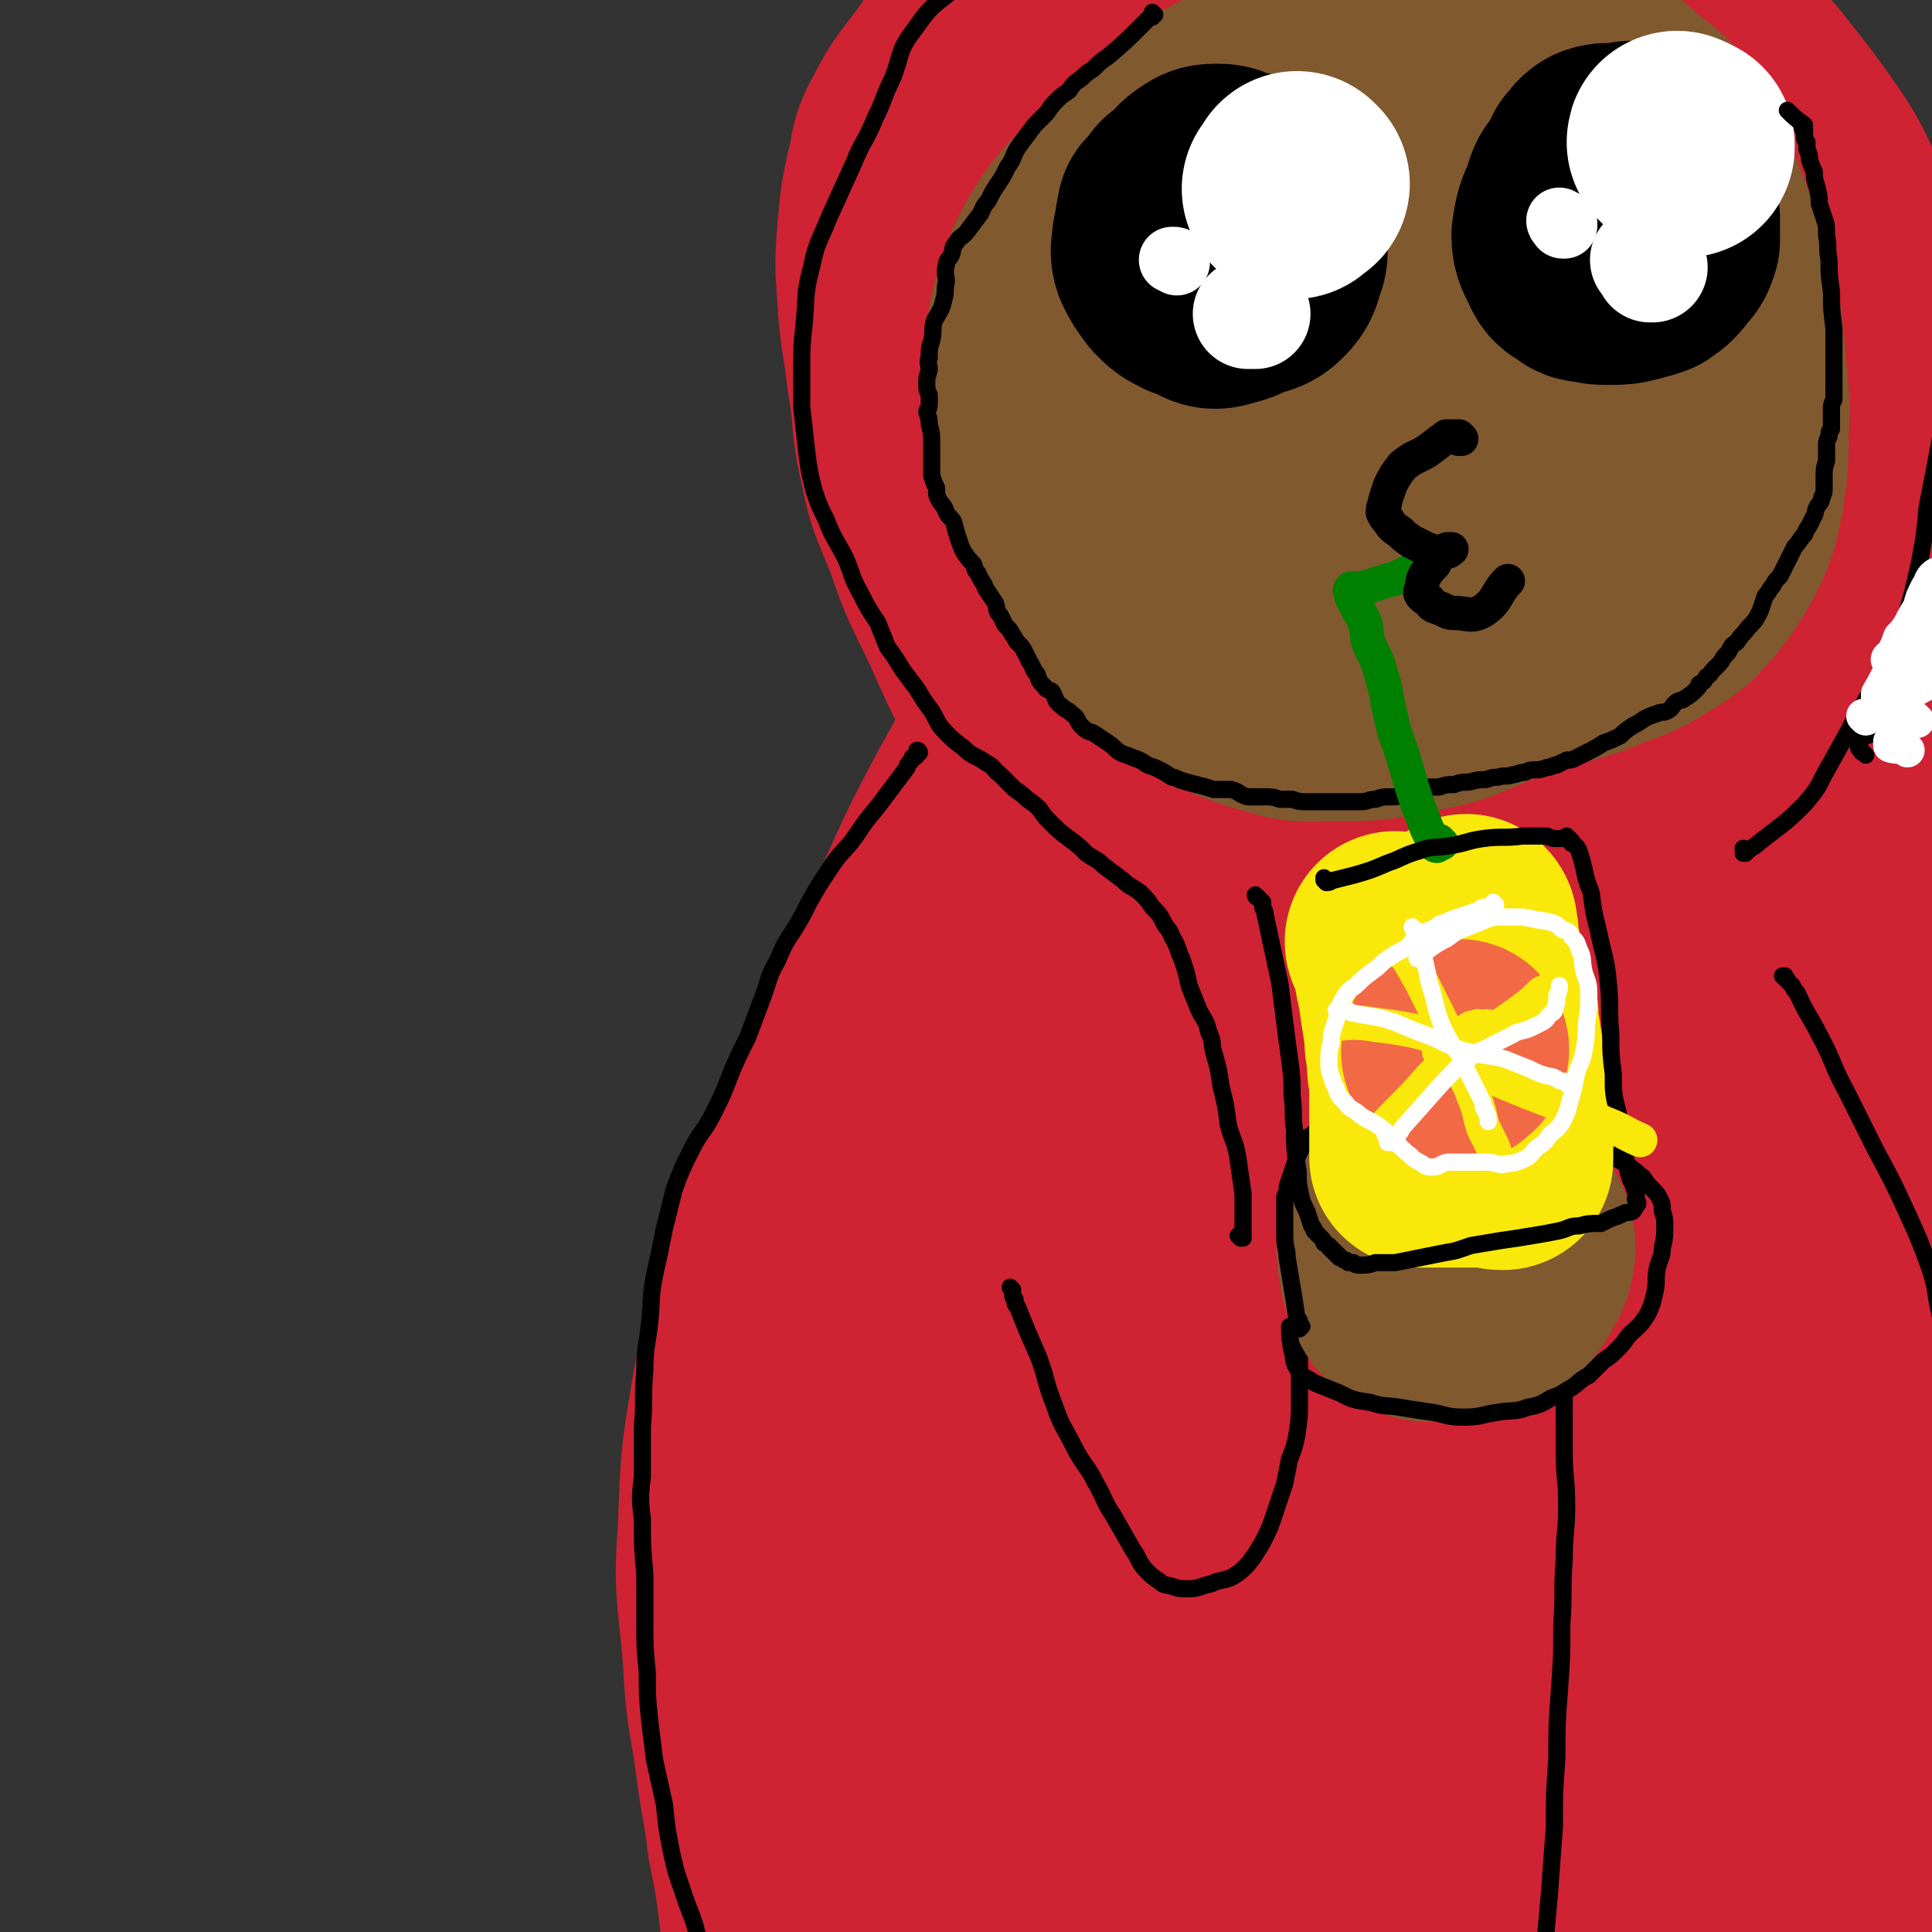 <svg viewBox='0 0 788 788' version='1.1' xmlns='http://www.w3.org/2000/svg' xmlns:xlink='http://www.w3.org/1999/xlink'><rect x="0" y="0" width="788" height="788" fill="#333333" stroke="none"/><g fill='none' stroke='rgb(207,34,51)' stroke-width='90' stroke-linecap='round' stroke-linejoin='round'><path d='M398,22c0,0 -1,-1 -1,-1 0,0 0,0 0,0 0,0 0,0 0,0 0,-1 0,-1 0,-1 0,0 0,0 0,0 -1,0 -1,1 -1,1 -1,0 -1,0 -2,1 -1,0 -1,0 -2,1 -1,2 -1,2 -3,3 -9,13 -11,13 -18,27 -5,9 -3,10 -6,20 -2,10 -2,10 -3,21 -1,13 -1,13 0,27 1,16 2,16 4,33 3,17 1,17 5,34 3,15 4,15 10,30 6,18 7,18 15,35 8,18 8,18 17,35 9,17 8,18 20,34 11,16 12,16 25,31 12,13 12,14 25,26 16,15 16,16 33,28 18,13 18,12 37,22 18,9 18,8 36,15 17,7 17,7 34,11 15,4 15,4 31,7 13,2 13,3 26,3 10,0 10,0 20,-2 10,-3 10,-2 20,-7 10,-5 9,-6 18,-12 4,-2 5,-2 9,-5 4,-3 4,-4 8,-8 5,-6 6,-6 11,-12 7,-8 8,-7 13,-16 6,-10 7,-10 10,-20 3,-12 2,-13 3,-25 1,-17 1,-17 0,-34 -1,-23 -1,-23 -3,-46 -2,-21 -2,-21 -5,-42 -3,-24 -2,-24 -6,-48 -3,-20 -2,-20 -7,-40 -7,-26 -5,-27 -16,-51 -11,-26 -11,-27 -28,-50 -15,-19 -15,-21 -35,-34 -21,-13 -22,-14 -46,-19 -23,-5 -25,-3 -49,-1 -19,2 -19,3 -37,9 -16,5 -16,5 -31,13 -16,9 -17,8 -30,21 -13,13 -13,14 -20,31 -9,23 -11,24 -12,49 -1,32 -1,33 6,64 9,36 12,36 26,71 16,39 17,39 36,78 16,32 14,33 33,64 11,17 10,20 27,32 15,10 17,11 35,12 18,2 21,2 37,-6 20,-9 22,-11 35,-29 17,-22 15,-24 27,-49 13,-27 18,-26 22,-54 6,-38 -2,-39 -2,-79 -1,-33 3,-34 0,-67 -3,-27 -2,-28 -12,-53 -8,-20 -10,-21 -24,-37 -12,-13 -13,-13 -29,-22 -23,-12 -24,-15 -50,-20 -27,-6 -29,-5 -57,-1 -30,3 -32,3 -58,16 -25,12 -26,13 -45,33 -19,19 -22,20 -31,44 -11,27 -12,30 -9,58 4,35 8,36 22,69 14,31 13,34 35,59 19,22 21,24 48,36 23,11 25,9 51,10 23,0 24,-1 47,-7 21,-6 24,-5 40,-19 14,-12 15,-15 21,-33 8,-24 6,-26 5,-51 -1,-31 -2,-31 -9,-60 -6,-26 -5,-27 -17,-51 -10,-22 -11,-23 -27,-41 -16,-20 -17,-19 -37,-35 -24,-19 -23,-22 -50,-34 -23,-10 -26,-11 -51,-10 -23,0 -25,2 -46,12 -19,10 -20,11 -35,27 -15,15 -17,16 -25,35 -9,24 -12,26 -11,51 2,30 4,31 16,59 14,33 15,34 36,64 18,24 18,27 41,44 17,13 20,13 41,16 22,2 23,1 44,-4 21,-6 22,-6 39,-19 15,-11 16,-12 25,-29 10,-19 11,-21 13,-43 1,-28 -2,-28 -7,-56 -5,-25 -4,-25 -13,-49 -9,-22 -10,-22 -23,-42 -13,-19 -13,-20 -29,-36 -17,-17 -17,-19 -38,-30 -13,-7 -16,-8 -30,-5 -16,3 -19,5 -30,19 -16,18 -17,20 -23,44 -7,33 -6,35 -3,68 5,40 7,40 19,78 11,37 11,38 28,72 12,23 11,25 29,43 16,14 18,16 38,20 19,4 21,2 40,-3 20,-6 23,-4 39,-17 17,-14 20,-16 28,-37 10,-28 9,-30 7,-60 -2,-38 -5,-38 -15,-75 -7,-29 -8,-29 -20,-56 -9,-20 -8,-21 -22,-38 -9,-10 -10,-12 -23,-16 -9,-2 -12,-2 -20,3 -15,8 -18,9 -26,25 -14,27 -15,29 -19,61 -6,42 -7,44 0,87 7,39 8,41 26,77 14,25 16,26 38,45 15,12 17,13 36,16 18,3 21,1 38,-5 16,-6 19,-7 28,-20 11,-16 13,-20 12,-39 -1,-28 -4,-30 -16,-55 -15,-34 -19,-33 -39,-65 -19,-29 -18,-31 -40,-58 -12,-15 -12,-18 -29,-27 -8,-5 -12,-5 -20,-1 -12,6 -16,7 -20,20 -9,27 -9,30 -7,60 3,48 4,49 17,95 12,44 13,45 34,85 13,23 15,24 34,41 11,11 14,13 27,15 10,1 14,0 19,-8 9,-12 9,-16 9,-31 -2,-34 -5,-34 -13,-68 -8,-36 -8,-36 -18,-73 -7,-25 -6,-26 -15,-50 -6,-16 -5,-18 -16,-30 -6,-7 -10,-10 -17,-8 -9,1 -11,5 -15,14 -8,24 -8,26 -9,52 -2,40 -2,41 4,81 4,30 3,32 16,59 6,15 9,15 21,25 5,3 8,4 13,2 8,-4 10,-6 13,-15 7,-19 7,-20 8,-41 1,-35 -1,-35 -3,-70 -2,-34 0,-34 -5,-68 -2,-18 -3,-18 -10,-35 -3,-8 -3,-9 -9,-14 -4,-4 -6,-4 -12,-4 -8,-1 -8,0 -15,2 -10,3 -10,4 -19,8 -15,6 -16,5 -29,13 -15,9 -14,10 -27,21 -15,12 -17,11 -30,25 -18,18 -17,19 -33,39 -17,22 -18,22 -34,46 -17,27 -17,27 -33,56 -16,30 -15,31 -29,61 -15,30 -16,29 -29,59 -12,28 -12,28 -21,57 -9,29 -9,29 -15,60 -5,29 -5,29 -6,58 -2,26 0,26 2,52 1,21 2,21 5,41 2,17 3,17 5,34 3,15 3,15 5,31 3,14 3,14 6,27 3,12 3,12 6,24 3,8 3,8 5,17 1,3 1,5 1,6 0,0 0,-2 0,-3 -2,-12 -3,-12 -4,-24 -3,-28 -4,-28 -5,-57 -1,-42 -2,-43 0,-85 1,-46 1,-46 6,-92 5,-48 5,-48 14,-94 10,-47 9,-47 24,-92 13,-39 15,-38 32,-76 12,-27 12,-27 26,-53 9,-16 9,-15 19,-30 5,-7 7,-10 10,-13 1,0 -1,3 -2,6 -4,13 -5,12 -8,25 -10,34 -9,34 -17,68 -11,47 -12,47 -21,95 -12,57 -14,57 -21,114 -9,59 -8,59 -12,119 -3,59 -1,59 -2,119 -1,44 0,44 0,87 0,21 0,21 0,41 0,3 0,8 0,6 2,-6 3,-11 3,-21 1,-29 0,-29 -1,-57 -1,-48 -3,-48 -3,-96 -1,-54 -2,-54 0,-108 3,-57 2,-57 10,-113 8,-54 11,-54 23,-107 10,-41 9,-41 21,-81 8,-27 7,-27 20,-52 4,-8 8,-16 12,-14 5,4 4,13 5,26 3,43 4,43 4,87 2,62 0,62 0,124 -1,70 -2,70 -3,141 -1,53 -2,53 -3,107 0,31 1,31 2,61 0,9 0,15 0,18 1,1 2,-4 2,-9 2,-33 2,-33 1,-66 -1,-57 -6,-57 -6,-115 1,-59 3,-60 8,-119 5,-53 4,-53 12,-106 6,-36 7,-36 15,-72 5,-19 5,-19 11,-38 0,-1 1,-3 1,-2 1,19 -1,21 -1,43 2,53 3,53 6,106 5,69 5,69 11,139 5,70 5,70 10,139 3,48 2,48 6,95 3,22 2,23 7,44 0,4 3,9 4,6 4,-12 6,-18 5,-36 0,-50 -4,-50 -6,-100 -1,-68 -3,-68 1,-136 4,-63 6,-63 17,-126 9,-54 10,-55 24,-108 10,-37 11,-37 23,-74 6,-17 7,-20 14,-35 0,-1 0,2 0,3 -1,29 -3,29 -4,57 -1,58 -1,59 -1,117 1,73 2,73 5,146 3,72 4,72 8,144 3,56 3,56 6,111 1,31 1,31 3,61 1,8 0,16 2,16 2,-2 5,-10 5,-20 0,-33 -1,-34 -3,-68 -5,-55 -7,-55 -11,-110 -4,-59 -4,-60 -6,-119 -1,-54 0,-54 1,-108 1,-42 1,-42 4,-85 2,-26 3,-26 6,-52 1,-7 1,-14 2,-15 1,0 1,6 2,13 7,32 7,32 15,65 15,60 16,60 31,120 15,66 15,66 30,132 13,61 14,61 24,122 4,24 2,25 5,49 1,14 1,14 2,28 1,5 1,11 1,10 0,0 0,-6 -1,-13 -4,-36 -4,-36 -8,-72 -6,-55 -9,-55 -13,-109 -5,-55 -5,-55 -6,-110 -2,-50 0,-50 1,-101 0,-40 0,-40 2,-80 2,-25 3,-25 5,-50 1,-7 2,-14 2,-15 1,-1 0,5 0,11 3,25 4,25 7,49 4,31 2,31 7,61 8,49 10,49 20,97 12,60 15,59 24,119 5,31 2,32 3,63 1,18 0,18 0,36 0,9 0,9 -1,18 -1,3 -2,7 -3,5 -4,-4 -5,-8 -7,-18 -9,-38 -7,-38 -14,-77 -9,-55 -11,-55 -18,-111 -6,-39 -5,-39 -7,-79 -1,-17 1,-17 0,-33 -2,-11 -1,-15 -6,-20 -3,-3 -8,-1 -10,3 -7,12 -7,14 -8,29 -4,34 -3,34 -2,68 2,47 5,47 8,94 4,46 6,46 8,91 1,29 1,29 -1,58 -2,15 -2,17 -7,30 -2,3 -6,5 -8,2 -7,-8 -7,-11 -12,-23 -10,-25 -11,-24 -18,-50 -8,-28 -7,-28 -12,-57 -3,-22 -1,-22 -4,-44 -1,-8 -1,-12 -4,-16 -1,-2 -3,2 -3,5 -3,13 -3,14 -4,28 -1,27 -1,27 1,54 2,27 2,27 6,54 3,17 3,17 8,34 2,4 3,8 5,7 3,0 4,-4 4,-9 2,-17 2,-17 1,-35 0,-26 -1,-26 -1,-52 0,-24 0,-24 2,-47 0,-10 1,-11 1,-20 1,0 1,1 1,2 0,12 -1,12 -1,24 1,25 2,25 2,50 1,27 1,28 1,55 0,18 0,18 -1,36 0,5 -1,11 -1,10 0,0 2,-6 3,-13 0,-9 0,-9 0,-19 '/></g>
<g fill='none' stroke='rgb(129,89,47)' stroke-width='90' stroke-linecap='round' stroke-linejoin='round'><path d='M527,67c0,0 -1,-1 -1,-1 0,0 0,0 0,0 0,0 0,0 -1,-1 0,0 0,0 -1,0 0,-1 -1,-1 -1,-1 -1,0 -2,0 -3,0 -7,4 -8,4 -15,8 -5,4 -4,4 -8,8 -5,5 -5,5 -8,10 -4,5 -4,5 -6,11 -3,7 -3,8 -5,15 -3,9 -4,9 -6,17 -2,8 -1,9 -3,17 -1,8 -2,8 -2,17 -1,9 0,10 1,19 1,8 2,8 4,16 3,7 3,7 7,15 4,10 4,10 10,19 7,9 7,10 16,17 8,7 8,7 18,11 8,4 8,4 18,6 12,2 12,2 26,3 10,1 10,1 20,1 12,-1 12,0 23,-2 12,-1 12,-1 23,-4 11,-3 11,-3 21,-7 11,-4 11,-4 21,-10 8,-5 8,-5 15,-13 6,-8 6,-8 11,-17 4,-9 4,-9 6,-19 2,-13 2,-13 2,-26 1,-13 0,-14 -1,-27 -1,-12 -1,-12 -3,-25 -2,-12 -3,-12 -7,-23 -4,-12 -4,-12 -9,-24 -5,-11 -3,-12 -11,-22 -6,-10 -8,-9 -17,-17 -8,-7 -7,-7 -16,-12 -10,-4 -11,-3 -21,-5 -12,-3 -12,-3 -24,-4 -12,-1 -12,-2 -25,-1 -11,1 -11,1 -22,4 -12,2 -12,2 -24,7 -12,5 -12,5 -24,12 -12,6 -12,6 -23,14 -10,8 -9,9 -19,18 -9,8 -9,8 -18,17 -6,7 -6,7 -11,15 -5,9 -5,10 -8,20 -3,9 -3,10 -3,19 -1,10 0,11 1,21 2,13 0,14 4,26 4,13 6,12 12,24 7,14 6,14 14,27 8,11 8,11 18,21 9,8 9,8 19,14 13,7 13,8 27,12 13,4 13,3 26,3 15,0 15,0 30,-3 16,-3 16,-3 32,-10 17,-7 17,-7 32,-18 15,-10 15,-11 27,-23 10,-11 11,-11 18,-24 7,-12 6,-13 10,-27 4,-12 3,-13 5,-25 1,-11 1,-11 1,-21 -1,-13 -1,-13 -4,-25 -3,-12 -3,-13 -9,-24 -7,-15 -7,-15 -18,-27 -9,-10 -10,-10 -21,-17 -12,-7 -13,-7 -27,-10 -14,-3 -14,-3 -29,-3 -16,-1 -17,-2 -33,1 -15,3 -16,2 -29,10 -17,10 -17,11 -31,25 -12,12 -13,13 -21,28 -8,15 -8,16 -12,33 -3,14 -3,15 -2,30 3,18 3,19 11,35 9,17 10,17 24,30 13,12 13,14 29,21 19,8 21,7 42,8 22,1 23,1 43,-4 19,-5 19,-6 35,-17 15,-12 18,-12 27,-28 11,-17 9,-19 13,-39 3,-18 2,-19 0,-37 -1,-12 1,-14 -5,-23 -4,-7 -7,-7 -15,-11 -8,-4 -8,-3 -18,-5 -9,-1 -10,-3 -20,-1 -12,2 -13,1 -24,8 -12,7 -13,8 -20,20 -9,13 -8,15 -12,31 -4,15 -5,16 -3,31 1,9 2,10 8,18 4,5 5,6 12,6 11,0 13,0 24,-5 11,-6 12,-7 20,-17 7,-9 7,-11 9,-23 3,-16 3,-16 2,-33 -2,-14 0,-16 -7,-29 -5,-9 -6,-11 -16,-14 -10,-3 -12,-2 -22,2 -14,5 -15,5 -26,15 -15,12 -16,12 -27,28 -9,13 -9,14 -12,29 -3,13 -5,17 1,28 6,11 10,11 22,15 14,5 15,6 29,4 18,-2 19,-3 35,-11 14,-6 15,-7 25,-18 8,-9 10,-10 11,-21 2,-16 0,-18 -7,-33 -5,-14 -6,-17 -17,-25 -8,-5 -12,-4 -22,-2 -12,3 -14,4 -23,13 -12,13 -11,15 -19,31 -7,13 -9,13 -11,27 -2,9 -2,12 3,20 5,6 7,8 16,8 13,2 14,-1 28,-5 7,-1 7,-2 14,-5 '/></g>
<g fill='none' stroke='rgb(0,0,0)' stroke-width='90' stroke-linecap='round' stroke-linejoin='round'><path d='M482,82c0,0 -1,-1 -1,-1 0,0 0,1 0,1 -1,1 -1,1 -2,2 -1,1 -1,1 -1,2 -1,1 -1,1 -2,1 -1,5 -1,6 -2,11 0,3 -1,4 0,7 2,4 2,4 5,8 3,3 3,3 7,5 4,1 5,1 8,1 5,0 5,-1 8,-3 5,-2 5,-2 9,-6 4,-4 4,-4 6,-9 2,-4 2,-4 3,-8 0,-3 0,-4 -1,-7 0,-3 0,-3 -2,-5 -2,-3 -3,-3 -6,-5 -3,-2 -3,-2 -7,-3 -4,-1 -4,-2 -7,-2 -4,0 -4,0 -7,2 -3,2 -3,3 -5,6 -3,4 -3,4 -4,8 -2,3 -2,3 -1,7 0,5 0,6 2,11 2,5 1,5 4,9 2,4 3,5 7,7 2,1 3,1 6,0 4,-1 4,-1 8,-3 5,-2 6,-1 9,-4 3,-3 3,-4 4,-8 1,-2 1,-2 1,-5 0,0 -1,-1 -1,-1 -2,-1 -2,-1 -3,-1 -2,0 -2,0 -3,1 '/><path d='M648,74c0,0 0,0 -1,-1 0,0 1,1 1,1 -1,0 -1,0 -2,0 0,0 0,1 -1,1 -1,1 -1,1 -2,2 -1,2 -1,2 -1,3 -3,8 -4,8 -5,16 0,4 1,5 3,9 1,3 2,3 4,4 2,2 2,2 5,2 3,1 4,1 7,1 5,0 5,0 9,-1 4,-1 4,-1 7,-2 3,-2 4,-3 6,-6 2,-2 2,-2 3,-5 0,-4 0,-5 0,-9 -1,-4 -1,-4 -2,-8 -1,-4 0,-5 -2,-9 -1,-3 -1,-4 -3,-6 -2,-2 -3,-3 -6,-4 -3,-1 -4,0 -8,1 -3,0 -4,-1 -7,0 -2,1 -2,2 -4,4 -1,3 -1,3 -2,5 -2,5 -3,5 -4,10 -1,4 -1,5 -2,9 0,3 0,4 2,6 2,3 2,3 5,4 5,2 5,1 10,1 6,0 6,-1 12,-2 3,-1 3,-2 6,-3 1,-1 1,-1 1,-2 0,-3 -1,-4 -2,-6 '/></g>
<g fill='none' stroke='rgb(255,255,255)' stroke-width='90' stroke-linecap='round' stroke-linejoin='round'><path d='M530,75c0,0 -1,-1 -1,-1 0,0 0,1 -1,2 0,0 0,0 0,0 -1,1 0,1 -1,1 0,0 0,0 0,0 0,0 0,0 0,0 '/><path d='M685,59c-1,-1 -1,-1 -1,-1 0,-1 0,0 1,0 0,0 0,0 1,1 0,0 0,0 0,0 0,0 0,0 1,0 0,1 0,0 0,0 0,0 0,1 0,1 '/></g>
<g fill='none' stroke='rgb(255,255,255)' stroke-width='45' stroke-linecap='round' stroke-linejoin='round'><path d='M512,128c0,0 -1,-1 -1,-1 0,0 0,0 -1,1 0,0 0,0 0,0 0,0 0,0 -1,0 0,0 0,0 0,0 '/><path d='M672,107c0,0 -1,-1 -1,-1 0,0 1,1 2,1 0,1 -1,1 0,1 0,1 0,0 0,1 1,0 1,0 1,0 0,0 0,0 0,0 '/></g>
<g fill='none' stroke='rgb(255,255,255)' stroke-width='27' stroke-linecap='round' stroke-linejoin='round'><path d='M480,107c0,-1 -1,-1 -1,-1 0,0 0,0 0,0 0,0 0,0 0,0 -1,0 -1,0 -1,0 0,0 0,0 0,0 '/><path d='M637,91c0,0 -1,-1 -1,-1 0,0 0,1 1,1 0,0 0,0 0,0 0,1 0,1 1,1 0,0 0,0 0,-1 '/></g>
<g fill='none' stroke='rgb(0,0,0)' stroke-width='7' stroke-linecap='round' stroke-linejoin='round'><path d='M471,6c0,0 -1,-1 -1,-1 0,0 0,1 0,1 0,0 0,0 0,1 -1,0 -1,0 -1,0 -1,1 -1,1 -2,2 -1,1 -1,1 -2,2 -6,6 -6,6 -13,12 -3,2 -3,2 -6,5 -3,2 -3,2 -5,4 -3,2 -3,2 -5,5 -3,2 -3,2 -5,4 -2,2 -2,2 -4,5 -2,2 -2,2 -5,5 -3,4 -3,4 -6,8 -3,4 -2,5 -5,9 -2,4 -2,4 -4,7 -2,3 -2,3 -4,7 -2,2 -2,3 -3,5 -3,4 -3,4 -6,8 -2,2 -3,2 -4,4 -2,2 -1,3 -2,5 -1,2 -2,2 -2,4 -1,4 0,4 0,7 -1,4 0,4 -1,7 -1,5 -2,5 -4,9 -1,4 0,4 -1,8 -1,3 -1,3 -1,7 -1,2 0,2 0,5 -1,3 -1,3 -1,5 0,3 0,3 1,5 0,2 0,2 0,4 0,2 -1,2 -1,3 1,3 1,3 1,5 1,4 1,4 1,8 0,3 0,3 0,7 0,3 0,3 0,6 1,3 1,3 2,5 0,3 0,3 1,5 2,3 2,2 3,5 1,2 2,2 3,4 1,4 1,4 2,7 1,3 1,3 2,5 2,3 2,3 4,5 1,2 0,2 2,4 1,3 2,3 3,6 2,3 2,3 4,6 1,3 0,3 2,5 1,2 1,2 2,4 2,2 2,2 3,4 1,1 1,2 2,3 2,2 2,2 3,4 1,2 1,2 2,4 2,3 1,3 3,5 1,3 1,3 3,5 1,2 2,1 3,2 2,3 1,4 4,6 2,2 2,1 4,3 3,2 2,3 4,5 2,2 2,2 5,3 3,2 3,2 6,4 3,2 3,3 5,4 2,1 3,1 5,2 3,1 3,1 6,3 3,1 3,1 5,2 2,1 2,1 5,3 1,0 1,0 3,1 3,1 3,1 7,2 4,1 4,1 7,2 4,0 4,0 7,0 4,1 3,2 7,3 3,0 3,0 6,0 4,0 4,0 7,1 3,0 3,0 5,0 3,1 3,1 7,1 3,0 3,0 7,0 3,0 3,0 7,0 4,0 4,0 7,0 3,0 3,-1 6,-1 3,-1 3,-1 6,-1 3,0 3,0 5,-1 3,0 3,-1 6,-1 2,-1 2,-1 4,-2 3,0 3,0 5,0 3,-1 3,-1 6,-1 3,-1 3,-1 6,-1 4,-1 4,-1 7,-1 3,-1 3,-1 5,-1 3,-1 3,0 6,-1 2,0 2,-1 5,-1 2,-1 2,-1 4,-1 2,0 2,0 5,-1 2,0 2,-1 4,-1 2,-1 2,-1 4,-2 2,0 2,0 4,-1 2,-1 2,-1 4,-2 4,-2 4,-2 7,-4 3,-1 3,-1 7,-3 2,-2 2,-2 5,-4 2,-1 2,-1 5,-3 2,-1 2,-1 5,-2 2,-1 2,0 4,-1 2,-1 2,-2 3,-3 2,-2 3,-1 4,-2 3,-2 3,-2 5,-4 1,-1 1,-1 1,-2 2,-1 2,-1 3,-3 2,-1 1,-1 3,-3 1,-1 1,-1 2,-2 2,-2 1,-2 3,-4 1,-1 1,-1 2,-3 1,-2 2,-1 3,-3 2,-3 2,-2 4,-5 3,-3 3,-3 5,-7 1,-3 1,-3 2,-6 2,-2 1,-2 3,-4 1,-2 1,-2 3,-4 1,-2 1,-2 2,-4 1,-2 1,-2 2,-4 1,-2 1,-2 2,-4 2,-2 2,-3 4,-5 1,-3 2,-3 3,-6 2,-3 1,-3 2,-5 1,-2 2,-2 2,-4 1,-2 1,-2 1,-4 0,-2 0,-2 0,-4 0,-4 0,-4 1,-7 0,-2 0,-2 0,-3 0,-2 0,-2 0,-4 0,-1 0,-1 1,-3 0,-2 0,-2 1,-3 0,-2 0,-2 0,-4 0,-2 0,-2 0,-4 0,-2 0,-2 1,-4 0,-2 0,-2 0,-4 0,-2 0,-2 0,-4 0,-2 0,-2 0,-4 0,-2 0,-2 0,-4 0,-2 0,-2 0,-5 0,-2 0,-2 0,-4 0,-2 0,-2 0,-4 -1,-8 -1,-8 -1,-15 -1,-7 -1,-7 -1,-13 -1,-5 0,-5 -1,-10 0,-4 0,-4 -1,-7 -1,-3 -1,-3 -2,-6 0,-3 0,-3 -1,-7 -1,-3 -1,-3 -1,-6 -1,-2 -1,-2 -2,-5 0,-2 0,-2 -1,-4 0,-2 0,-2 0,-3 -1,-1 -1,-1 -1,-2 0,-1 0,-1 0,-1 0,-1 0,-1 0,-2 0,0 0,0 0,0 0,0 -1,0 -1,-1 0,0 1,0 1,-1 0,0 0,0 0,0 -4,-3 -4,-3 -7,-6 '/><path d='M506,505c0,0 -1,-1 -1,-1 0,0 1,1 2,1 0,0 0,0 0,-1 0,-1 0,-1 0,-3 0,-7 0,-7 0,-14 -1,-7 -1,-7 -2,-14 -1,-7 -2,-7 -4,-14 -1,-8 -1,-8 -3,-16 -1,-7 -1,-7 -3,-14 -1,-4 0,-4 -2,-8 -1,-5 -2,-5 -4,-9 -2,-5 -2,-5 -4,-10 -1,-5 -1,-5 -3,-11 -2,-4 -1,-4 -4,-9 -1,-3 -1,-2 -3,-5 -2,-4 -2,-4 -5,-7 -2,-3 -2,-3 -5,-6 -4,-3 -4,-2 -7,-5 -4,-3 -4,-3 -8,-6 -3,-3 -3,-2 -7,-5 -3,-3 -3,-3 -7,-6 -4,-3 -4,-3 -8,-7 -2,-2 -2,-2 -4,-5 -2,-2 -2,-2 -5,-4 -2,-2 -2,-2 -5,-4 -3,-3 -3,-3 -6,-6 -3,-2 -2,-3 -6,-5 -4,-3 -5,-2 -9,-6 -4,-3 -4,-3 -7,-6 -4,-4 -3,-4 -6,-9 -3,-4 -3,-4 -6,-9 -3,-4 -3,-4 -6,-8 -3,-5 -3,-5 -6,-9 -2,-5 -2,-5 -4,-10 -4,-6 -4,-6 -7,-12 -4,-7 -3,-7 -6,-14 -4,-8 -5,-8 -8,-16 -3,-6 -3,-6 -5,-12 -2,-8 -2,-8 -3,-16 -1,-9 -1,-9 -2,-18 0,-8 0,-8 0,-16 0,-9 0,-9 1,-18 1,-11 0,-12 3,-23 2,-10 3,-10 7,-20 5,-11 5,-11 10,-22 4,-10 5,-9 9,-19 4,-8 3,-8 7,-16 4,-10 2,-11 9,-20 7,-10 7,-9 17,-17 12,-12 13,-11 26,-22 8,-7 8,-7 16,-14 '/><path d='M375,307c0,0 0,-1 -1,-1 0,0 1,1 0,1 0,1 0,0 0,1 0,0 0,0 -1,1 0,0 0,0 -1,0 0,1 0,1 -1,2 -1,1 -1,1 -1,2 -6,8 -6,8 -12,16 -5,6 -5,6 -9,12 -5,7 -6,6 -11,14 -4,6 -4,6 -8,13 -3,6 -3,6 -6,11 -4,6 -4,6 -7,13 -4,7 -3,7 -6,15 -3,8 -3,8 -6,16 -4,8 -4,8 -7,15 -3,8 -3,8 -7,16 -4,8 -5,7 -9,15 -4,8 -4,8 -7,16 -2,8 -2,8 -4,16 -2,10 -2,10 -4,19 -2,10 -1,10 -2,19 -1,10 -2,10 -2,20 -1,11 0,11 -1,23 0,10 0,10 0,20 -1,9 -1,9 0,18 0,11 0,11 1,22 0,10 0,10 0,19 0,11 0,11 1,21 0,10 0,10 1,20 1,8 1,8 2,16 2,9 2,9 4,18 1,10 1,10 3,20 2,9 2,8 5,17 3,9 4,9 6,19 2,8 1,8 3,16 2,7 3,6 6,12 2,5 2,5 4,10 2,3 2,3 4,6 1,1 1,1 2,2 '/><path d='M413,526c0,0 -1,-1 -1,-1 0,0 0,0 1,1 0,0 0,1 0,1 0,2 0,2 1,3 0,2 0,2 1,3 4,10 4,10 8,19 4,10 3,11 7,21 3,9 4,9 8,17 4,8 5,7 9,15 4,7 3,7 7,13 4,7 4,7 8,14 3,4 2,5 6,9 2,2 2,2 5,4 2,2 2,1 5,2 3,1 3,1 7,1 4,0 4,-1 9,-2 4,-2 5,-1 9,-3 3,-2 3,-2 6,-5 3,-4 3,-4 6,-9 3,-6 3,-6 5,-12 2,-6 2,-6 4,-12 1,-5 1,-5 2,-10 2,-5 2,-5 3,-10 1,-7 1,-7 1,-13 0,-6 0,-7 0,-13 0,-3 0,-3 0,-6 1,-1 1,-1 1,-2 0,0 0,0 0,-1 0,0 0,0 0,0 0,0 0,0 0,0 1,-1 1,-1 2,-1 1,0 1,0 2,0 2,0 2,1 4,1 5,0 5,0 9,0 7,0 7,0 14,0 9,1 9,0 18,0 6,1 6,2 13,3 5,1 5,0 11,1 4,1 4,2 9,2 4,1 4,0 8,1 4,0 4,0 7,0 1,0 1,0 3,0 0,0 0,0 1,0 1,0 1,0 1,0 1,1 1,1 1,1 0,0 1,0 1,0 0,0 0,0 0,1 0,0 0,0 1,0 0,0 0,0 0,0 0,1 0,1 1,1 0,1 0,1 0,2 1,3 1,3 1,5 0,5 0,5 0,10 0,8 0,8 0,15 0,11 1,11 1,22 0,11 -1,11 -1,22 -1,13 0,13 -1,27 0,13 0,13 -1,27 -1,13 -1,13 -1,27 -1,14 -1,14 -1,28 -1,13 -1,13 -2,27 -1,11 -1,11 -2,22 -1,6 0,6 -1,12 0,2 0,2 0,3 -1,1 -1,0 -1,0 -1,0 -1,0 -1,-1 '/></g>
<g fill='none' stroke='rgb(129,89,47)' stroke-width='7' stroke-linecap='round' stroke-linejoin='round'><path d='M570,489c0,0 0,-1 -1,-1 0,0 1,1 1,1 -1,1 -1,1 -2,1 -1,2 -1,2 -1,3 -1,2 -1,2 -1,3 -1,2 -1,3 0,5 3,12 2,13 7,25 3,6 3,6 8,11 4,4 5,4 10,6 6,2 7,2 13,2 7,0 8,0 14,-4 3,-2 4,-3 5,-7 2,-5 1,-6 1,-11 0,-5 0,-6 -1,-11 -1,-4 -1,-4 -4,-8 -2,-2 -2,-2 -5,-4 -5,-2 -5,-2 -10,-3 -6,-2 -6,-2 -12,-2 -5,0 -5,-1 -9,1 -4,1 -4,2 -8,4 -2,2 -3,1 -4,3 -2,3 -1,4 -1,6 '/></g>
<g fill='none' stroke='rgb(129,89,47)' stroke-width='90' stroke-linecap='round' stroke-linejoin='round'><path d='M573,490c0,0 -1,-1 -1,-1 -1,0 -1,1 -1,1 -1,1 -1,1 -2,2 -1,2 -1,2 -2,4 -1,9 -2,9 -1,18 1,6 1,7 4,13 2,4 3,4 7,6 3,2 4,2 8,2 7,0 7,0 14,-1 6,-2 7,-2 12,-5 4,-3 4,-3 7,-8 3,-5 3,-5 4,-11 0,-4 0,-5 -2,-9 -1,-1 -1,-2 -3,-3 -3,-1 -4,-1 -8,-2 -5,0 -5,0 -9,0 -5,1 -6,0 -9,3 -4,2 -4,3 -5,8 -2,4 -1,4 0,9 0,3 1,3 3,6 1,2 1,2 3,3 4,0 4,0 7,-1 3,0 3,0 5,-1 2,-1 2,-2 2,-4 1,-2 0,-3 0,-6 '/></g>
<g fill='none' stroke='rgb(0,0,0)' stroke-width='7' stroke-linecap='round' stroke-linejoin='round'><path d='M531,541c0,0 -1,-1 -1,-1 0,0 0,0 0,1 0,0 0,0 0,0 0,0 0,1 0,1 0,0 0,-1 0,-1 0,0 0,0 0,-1 0,0 0,0 0,-1 0,-1 -1,-1 -1,-1 -1,-7 -1,-7 -2,-13 -1,-6 -1,-6 -2,-12 0,-4 -1,-4 -1,-9 0,-4 0,-4 0,-8 0,-2 0,-2 0,-5 0,-1 0,-1 0,-3 1,-2 1,-2 1,-4 1,-3 1,-3 2,-6 1,-3 1,-3 2,-6 1,-2 1,-2 2,-4 1,-1 0,-1 1,-2 1,-1 1,-1 1,-2 2,-1 2,-1 3,-2 2,-1 1,-2 3,-3 3,-1 3,-1 7,-2 2,-1 2,-1 5,-1 3,-1 3,-1 6,-2 5,-1 5,-1 9,-2 5,0 5,1 9,0 3,-1 3,-1 6,-2 3,-1 3,-1 7,-1 2,0 2,1 4,1 4,2 4,1 8,3 4,1 4,1 8,3 5,2 5,1 10,3 4,1 4,1 8,3 3,0 3,0 6,1 4,1 4,1 7,2 4,1 4,1 8,3 3,1 3,1 7,3 3,1 3,0 6,2 4,2 4,2 6,4 2,1 2,2 4,3 2,3 2,3 4,5 2,2 2,2 3,4 1,2 1,2 1,5 1,3 1,3 1,6 0,4 0,5 -1,9 0,4 -1,4 -2,8 -1,5 0,5 -1,10 -1,4 -1,5 -3,9 -3,5 -4,5 -8,9 -2,3 -2,3 -5,6 -2,2 -2,2 -5,4 -3,3 -3,3 -6,6 -4,2 -4,3 -7,5 -4,2 -4,3 -8,4 -5,3 -5,3 -10,4 -5,2 -6,1 -12,2 -7,1 -7,2 -14,2 -7,0 -7,-1 -13,-2 -7,-1 -7,-1 -13,-2 -6,-1 -6,0 -12,-2 -7,-1 -7,-1 -13,-4 -5,-2 -5,-2 -10,-4 -4,-3 -5,-2 -7,-6 -2,-3 -1,-4 -2,-7 -1,-5 -1,-6 -1,-10 '/></g>
<g fill='none' stroke='rgb(250,232,11)' stroke-width='90' stroke-linecap='round' stroke-linejoin='round'><path d='M570,385c0,0 -1,0 -1,-1 0,0 1,1 1,1 1,0 0,1 1,1 0,1 0,1 0,2 1,1 1,1 1,3 1,9 2,9 3,18 1,6 1,6 2,13 0,4 0,4 1,9 0,5 0,5 1,10 0,4 0,4 0,8 0,5 0,5 0,10 0,4 0,4 0,7 0,2 0,2 0,3 0,1 0,1 0,2 0,0 0,0 0,1 0,0 1,-1 1,0 0,0 0,0 0,0 0,0 0,0 0,0 0,0 0,0 0,0 1,0 1,0 1,0 1,0 1,0 2,0 1,0 1,0 3,0 3,0 3,0 6,0 3,0 3,0 7,0 3,0 3,0 6,0 2,0 2,0 3,0 1,0 1,0 2,0 1,0 1,1 2,1 0,0 0,0 0,0 0,0 0,0 1,0 0,0 0,0 0,0 0,0 0,0 0,0 0,0 0,0 0,-1 0,0 0,0 0,-1 0,-1 0,-1 0,-2 0,-4 0,-4 0,-8 -1,-6 0,-6 -1,-12 -1,-6 -1,-6 -2,-13 -1,-6 -1,-6 -2,-13 -1,-4 -1,-4 -1,-9 -1,-1 -1,-1 -1,-3 -1,-1 -1,-1 -1,-2 -1,-2 -1,-2 -2,-5 0,-1 0,-1 0,-2 0,-2 -1,-2 -1,-4 0,-1 0,-1 -1,-2 0,-2 0,-2 -1,-3 0,-1 0,-1 0,-1 0,-2 0,-2 0,-3 0,-2 -1,-2 -1,-4 0,-2 0,-2 0,-3 0,-1 0,-1 -1,-2 0,-1 0,-1 0,-1 0,-1 1,-1 0,-2 0,0 0,0 0,0 0,0 0,0 0,0 0,0 0,0 0,1 0,0 0,0 0,0 0,1 -1,0 -1,1 '/></g>
<g fill='none' stroke='rgb(0,128,0)' stroke-width='14' stroke-linecap='round' stroke-linejoin='round'><path d='M588,344c0,0 -1,-1 -1,-1 0,0 0,0 0,0 0,1 0,1 -1,1 0,1 0,1 0,1 0,0 0,0 0,0 -1,0 -1,-1 -1,-1 0,0 0,0 0,-1 -1,0 -1,0 -1,-1 -1,-2 -1,-2 -2,-4 -5,-13 -5,-13 -9,-27 -3,-10 -4,-10 -6,-20 -2,-8 -1,-8 -4,-17 -1,-5 -2,-5 -4,-10 -2,-4 -1,-4 -2,-9 -1,-3 -1,-3 -3,-6 -1,-2 -1,-2 -2,-4 -1,-2 -1,-2 -1,-4 -1,0 0,0 0,0 0,-1 0,-1 0,-1 0,0 -1,1 0,1 0,0 0,0 0,0 1,-1 1,-1 2,-1 1,0 1,0 2,0 4,-1 4,-1 7,-2 3,-1 3,-1 7,-2 2,-1 2,-1 4,-2 2,-1 2,-1 4,-2 1,0 1,0 2,0 0,-1 0,0 1,0 0,0 0,0 0,-1 '/></g>
<g fill='none' stroke='rgb(0,0,0)' stroke-width='14' stroke-linecap='round' stroke-linejoin='round'><path d='M596,179c0,0 -1,0 -1,-1 0,0 0,1 0,1 0,0 0,0 0,-1 -1,0 -1,0 -1,0 -1,0 -1,0 -2,0 -1,0 -1,0 -2,0 -4,3 -4,3 -8,6 -5,3 -5,2 -10,6 -3,4 -3,4 -5,8 -1,3 -1,3 -2,6 0,2 -1,2 -1,5 1,2 1,2 2,3 2,3 2,3 5,5 2,2 2,2 5,4 2,1 2,1 4,2 2,1 2,1 5,2 1,0 1,0 3,0 1,0 1,0 2,0 1,0 1,0 1,-1 0,0 0,0 1,0 0,0 0,0 0,0 0,0 0,0 0,0 0,0 0,0 0,0 -1,0 -1,0 -1,0 -1,0 -1,0 -2,1 -1,1 -1,0 -2,1 -1,2 -1,2 -2,4 -2,2 -2,2 -4,5 -1,2 -1,3 -1,5 -1,1 -1,2 0,3 1,1 1,1 3,2 1,2 1,2 4,3 3,1 3,2 6,2 6,0 7,2 12,-1 6,-4 5,-7 10,-12 '/></g>
<g fill='none' stroke='rgb(0,0,0)' stroke-width='7' stroke-linecap='round' stroke-linejoin='round'><path d='M513,366c-1,0 -1,-1 -1,-1 0,0 0,0 0,0 1,1 1,1 1,1 0,0 0,0 1,1 0,0 0,0 1,1 0,1 0,1 0,2 1,2 1,2 1,3 3,14 3,14 6,28 1,8 1,8 2,16 1,8 1,8 2,15 1,8 1,8 1,15 1,7 0,7 1,14 0,7 0,7 1,14 1,5 0,5 1,10 1,5 1,5 3,9 1,3 1,3 2,6 1,1 1,1 1,2 1,1 1,1 3,3 1,1 1,1 1,2 1,0 1,1 2,1 0,1 0,1 1,1 0,1 0,1 1,1 0,1 0,1 1,1 0,1 0,1 1,1 0,1 0,1 1,1 1,1 1,1 2,1 1,1 1,1 1,1 1,0 1,0 2,0 1,1 1,1 3,1 3,0 3,0 6,-1 4,0 4,0 8,0 5,-1 5,-1 10,-2 5,-1 5,-1 10,-2 6,-1 5,-1 11,-3 6,-1 6,-1 12,-2 7,-1 7,-1 13,-2 6,-1 6,-1 11,-2 4,-1 4,-2 8,-2 4,-1 4,-1 9,-1 2,-1 2,-1 4,-2 3,-1 3,-1 5,-2 2,-1 2,0 4,-1 1,-1 1,-2 2,-3 0,0 0,0 0,0 0,-1 0,-1 -1,-2 0,0 1,0 0,0 0,-1 1,-2 0,-3 -1,-3 -1,-3 -2,-5 -2,-6 -1,-6 -3,-12 -1,-8 -1,-8 -2,-15 -2,-8 -2,-8 -2,-16 -1,-8 -1,-8 -1,-16 -1,-11 0,-11 -1,-21 -1,-11 -2,-11 -4,-21 -2,-8 -2,-8 -3,-16 -2,-5 -2,-5 -3,-10 -1,-4 -1,-4 -2,-7 -1,-2 -1,-2 -3,-3 0,-1 0,-1 0,-1 -1,-1 -1,-1 -2,-2 0,0 0,1 -1,1 0,0 0,0 -1,0 -1,0 -1,0 -2,0 -2,0 -2,0 -4,-1 -5,0 -5,0 -10,0 -8,1 -8,0 -16,1 -7,1 -7,2 -14,3 -6,1 -7,0 -12,2 -7,2 -7,3 -13,5 -7,3 -7,3 -14,5 -4,1 -4,1 -8,2 -1,0 -1,1 -3,1 0,0 0,0 -1,-1 0,0 0,-1 0,-1 0,0 0,1 1,1 0,0 0,0 0,0 '/></g>
<g fill='none' stroke='rgb(242,105,70)' stroke-width='90' stroke-linecap='round' stroke-linejoin='round'><path d='M593,430c0,0 -1,-1 -1,-1 0,0 1,0 1,0 1,0 1,0 1,0 0,0 0,-1 0,-1 0,0 1,1 1,0 0,0 -1,0 0,0 0,0 0,0 0,0 '/></g>
<g fill='none' stroke='rgb(250,232,11)' stroke-width='14' stroke-linecap='round' stroke-linejoin='round'><path d='M565,379c0,-1 -1,-1 -1,-1 0,-1 1,0 1,0 1,1 1,1 1,1 1,1 1,1 1,2 2,1 2,1 2,3 6,8 6,8 11,17 5,10 5,10 10,20 3,7 3,7 6,14 2,6 3,6 5,12 3,7 2,7 4,13 2,4 2,4 4,8 1,3 1,3 2,6 2,4 3,4 4,8 1,1 0,2 1,3 '/><path d='M553,473c0,0 -1,-1 -1,-1 0,0 0,0 1,0 0,0 0,0 0,0 0,0 0,-1 0,-1 0,0 0,0 0,0 1,-1 1,-1 1,-1 1,-1 1,-1 2,-2 1,-1 1,-1 3,-2 7,-8 7,-8 15,-16 9,-9 8,-10 18,-18 7,-6 8,-5 16,-11 6,-4 6,-4 13,-9 4,-3 4,-3 8,-7 3,-1 3,-1 5,-3 0,-1 0,-1 1,-1 1,-1 1,-1 1,-1 1,-1 1,-1 1,-3 '/><path d='M588,427c0,0 -1,-1 -1,-1 0,0 0,1 0,1 0,0 0,0 0,0 0,0 0,0 0,0 0,1 0,1 0,1 0,1 0,1 0,1 1,1 1,1 1,2 1,1 1,0 2,1 1,0 1,1 2,1 1,0 1,0 2,-1 7,-4 9,-3 13,-8 2,-2 1,-3 0,-5 -1,-1 -1,0 -2,0 -2,0 -2,-1 -3,0 -1,0 -2,0 -3,1 -2,2 -3,2 -4,4 -1,1 -1,2 -2,3 0,2 0,2 0,3 '/><path d='M603,439c0,0 -1,0 -1,-1 0,0 0,1 1,1 0,0 -1,0 0,0 0,-1 0,-1 1,0 1,0 1,0 2,0 2,1 2,0 4,1 12,5 12,5 25,10 10,3 10,3 19,8 8,3 8,4 15,7 '/><path d='M602,429c0,-1 0,-1 -1,-1 0,-1 0,0 0,0 0,0 0,0 -1,0 0,-1 0,-1 0,-1 0,0 0,0 -1,0 0,0 0,0 -1,0 0,-1 0,0 -1,-1 -2,0 -1,-1 -3,-1 -16,-4 -16,-5 -33,-7 -11,-2 -13,0 -22,0 '/></g>
<g fill='none' stroke='rgb(255,255,255)' stroke-width='7' stroke-linecap='round' stroke-linejoin='round'><path d='M577,379c-1,0 -1,-1 -1,-1 0,0 0,1 1,1 0,1 0,1 1,3 3,9 3,9 5,19 3,9 2,9 5,17 3,6 3,6 7,12 3,6 3,6 6,12 2,4 2,4 4,8 0,2 0,2 1,3 0,2 1,1 1,3 0,1 0,1 0,1 0,1 0,0 0,0 0,0 0,0 0,0 '/><path d='M566,464c0,0 -1,-1 -1,-1 0,0 0,0 1,0 0,1 0,1 0,1 0,1 0,1 0,1 0,0 0,1 0,1 1,0 1,0 1,0 0,0 0,0 1,0 0,-1 0,-1 1,-1 1,-1 1,-1 1,-2 1,-1 1,-1 2,-3 8,-9 8,-9 16,-18 5,-5 5,-6 11,-10 4,-4 5,-3 10,-6 4,-2 4,-2 8,-4 3,-2 4,-1 8,-3 2,-1 2,-1 4,-2 2,-1 2,-2 3,-3 1,-1 2,-1 2,-2 1,-3 1,-3 1,-6 1,-2 1,-2 1,-4 '/><path d='M546,413c0,-1 -1,-1 -1,-1 0,0 0,0 1,0 0,0 0,0 1,0 0,0 0,0 1,0 2,0 2,0 3,1 9,2 9,1 18,4 7,3 7,3 15,6 7,3 7,4 15,6 7,2 7,1 15,3 5,2 5,2 10,4 4,2 4,2 8,3 1,0 1,0 3,1 1,1 2,1 3,1 1,1 1,1 1,1 '/><path d='M610,369c-1,0 -1,-1 -1,-1 0,0 0,0 0,1 0,0 -1,0 -1,1 0,0 0,0 -1,0 0,0 0,0 -1,0 0,0 0,0 -1,0 -1,0 -1,1 -1,1 -6,2 -6,2 -12,4 -2,1 -2,1 -5,2 -1,1 -1,1 -3,2 -3,1 -3,1 -6,3 -3,2 -2,3 -5,5 -4,2 -4,2 -7,4 -3,2 -3,3 -6,5 -4,3 -4,3 -7,6 -3,2 -3,2 -5,5 -2,3 -1,3 -2,6 -1,3 -1,3 -2,6 -1,3 -1,3 -1,6 -1,4 -1,4 -1,8 0,3 0,3 1,6 1,3 1,3 2,5 1,3 1,3 4,6 2,3 3,2 6,5 3,2 4,2 7,4 4,3 4,3 7,7 3,2 3,3 6,5 2,2 2,2 4,3 2,1 2,2 5,2 3,0 3,-1 6,-2 4,0 4,0 7,0 5,0 5,0 9,0 4,0 4,1 7,1 4,-1 4,0 8,-2 3,-1 3,-2 6,-5 3,-2 3,-2 5,-5 2,-2 3,-2 5,-5 1,-2 1,-2 2,-4 1,-3 1,-4 2,-7 1,-4 1,-4 2,-9 1,-4 2,-4 3,-9 1,-6 1,-6 1,-11 1,-6 1,-7 1,-13 0,-5 -1,-5 -2,-9 -1,-5 0,-5 -2,-9 -1,-3 -1,-3 -3,-5 -1,-2 -1,-2 -4,-3 -2,-2 -2,-2 -5,-3 -6,-1 -6,-1 -11,-2 -5,0 -6,0 -11,0 -5,1 -5,2 -11,4 -5,2 -5,2 -9,5 -4,2 -4,2 -8,5 -2,2 -2,2 -4,3 '/></g>
<g fill='none' stroke='rgb(0,0,0)' stroke-width='7' stroke-linecap='round' stroke-linejoin='round'><path d='M712,347c0,0 -1,-1 -1,-1 0,0 0,1 0,1 1,0 0,1 0,1 0,0 1,0 1,0 1,-1 0,-1 1,-1 2,-2 2,-1 4,-3 10,-8 10,-7 19,-16 5,-6 5,-6 8,-12 5,-9 5,-9 10,-18 5,-10 6,-10 11,-20 6,-11 6,-11 11,-23 4,-12 4,-13 7,-26 2,-11 2,-11 3,-22 4,-20 5,-27 8,-41 '/><path d='M728,399c0,0 -1,-1 -1,-1 0,0 1,1 1,1 0,0 0,0 0,0 0,0 0,-1 0,-1 0,0 0,1 0,1 1,1 1,0 1,1 1,1 1,1 2,2 1,2 1,2 2,3 4,9 5,9 9,17 6,11 5,12 11,23 6,12 6,12 12,24 7,13 7,13 13,26 5,11 5,11 9,22 3,9 2,9 4,18 3,14 3,14 5,29 '/><path d='M767,287c0,-1 -1,-1 -1,-1 0,0 0,0 1,0 0,0 0,0 0,-1 0,0 0,0 0,0 '/><path d='M761,308c0,0 -1,-1 -1,-1 0,0 0,0 0,0 0,0 -1,0 -1,-1 -1,-1 -1,-1 -1,-1 0,-1 0,-1 0,-2 0,-1 0,-1 1,-2 1,0 1,0 2,-1 2,0 2,-1 4,-1 8,-2 8,-2 16,-4 8,-2 8,-1 16,-3 '/></g>
<g fill='none' stroke='rgb(255,255,255)' stroke-width='14' stroke-linecap='round' stroke-linejoin='round'><path d='M768,289c0,0 0,0 -1,-1 0,0 0,0 0,0 0,-1 0,-1 -1,-1 0,-1 0,-1 0,-2 0,-1 0,-1 0,-2 4,-7 4,-7 7,-15 4,-6 4,-6 7,-12 3,-5 3,-5 6,-10 2,-3 2,-3 3,-6 1,-2 1,-2 2,-4 0,-1 1,-1 0,-2 0,0 -1,0 -2,1 -2,2 -1,2 -3,5 -2,4 -2,4 -3,8 -2,3 -2,3 -4,7 -2,3 -2,3 -4,5 -1,3 -1,3 -2,5 -1,2 -1,2 -2,3 -1,0 -1,1 -1,1 0,0 1,0 1,0 2,-3 2,-3 3,-6 2,-3 3,-3 5,-7 2,-3 2,-3 3,-6 2,-2 2,-2 3,-4 1,-1 1,-2 2,-2 0,-1 0,0 0,0 -1,1 -1,1 -1,3 -1,2 -1,2 -2,4 0,2 0,2 -1,4 -1,2 -1,2 -1,3 -1,1 -1,1 -1,2 0,1 0,1 0,1 0,1 0,1 0,1 0,0 0,0 1,0 0,-1 0,-1 0,-2 0,0 1,0 1,0 0,0 0,0 0,1 0,1 0,1 -1,3 0,2 0,2 0,4 -1,2 -1,2 -1,4 -1,1 -1,1 -1,2 0,1 0,2 0,2 0,0 0,-1 0,-1 4,-10 5,-14 7,-21 '/><path d='M777,285c0,0 -1,-1 -1,-1 0,1 0,2 0,2 0,0 0,0 0,0 0,-1 -1,0 -1,-1 0,0 0,0 0,-1 0,0 -1,0 -1,-1 0,0 0,0 0,-1 0,0 0,0 1,-1 1,-3 1,-3 4,-6 1,-1 1,-1 2,-2 1,0 1,0 1,0 1,0 1,0 1,1 -1,1 -1,1 -1,1 -1,2 -1,2 -2,3 0,1 -1,1 -1,2 -1,1 -1,1 -2,2 0,0 0,0 0,1 -1,0 -1,0 -1,0 1,0 1,0 1,-1 1,0 1,0 1,0 1,-1 1,-1 1,-1 1,0 1,0 1,0 0,0 0,0 0,0 0,0 0,0 0,0 -1,1 -1,1 -1,1 0,1 0,1 0,1 -1,0 -1,0 -1,1 '/><path d='M782,294c0,0 -1,0 -1,-1 -3,-1 -4,-1 -6,-3 0,0 1,0 1,0 0,0 0,0 0,-1 -1,0 -1,0 -1,-1 0,-1 0,-1 1,-2 2,-5 1,-5 4,-9 2,-4 3,-4 5,-8 2,-3 2,-3 3,-6 5,-9 5,-9 9,-18 '/><path d='M761,293c0,0 -1,-1 -1,-1 0,0 0,0 1,0 1,0 1,0 2,-1 18,-10 21,-11 36,-20 '/><path d='M778,306c0,0 -1,-1 -1,-1 -3,-1 -3,0 -6,-1 0,-1 0,-1 0,-1 0,-1 0,-1 1,-1 '/></g>
</svg>